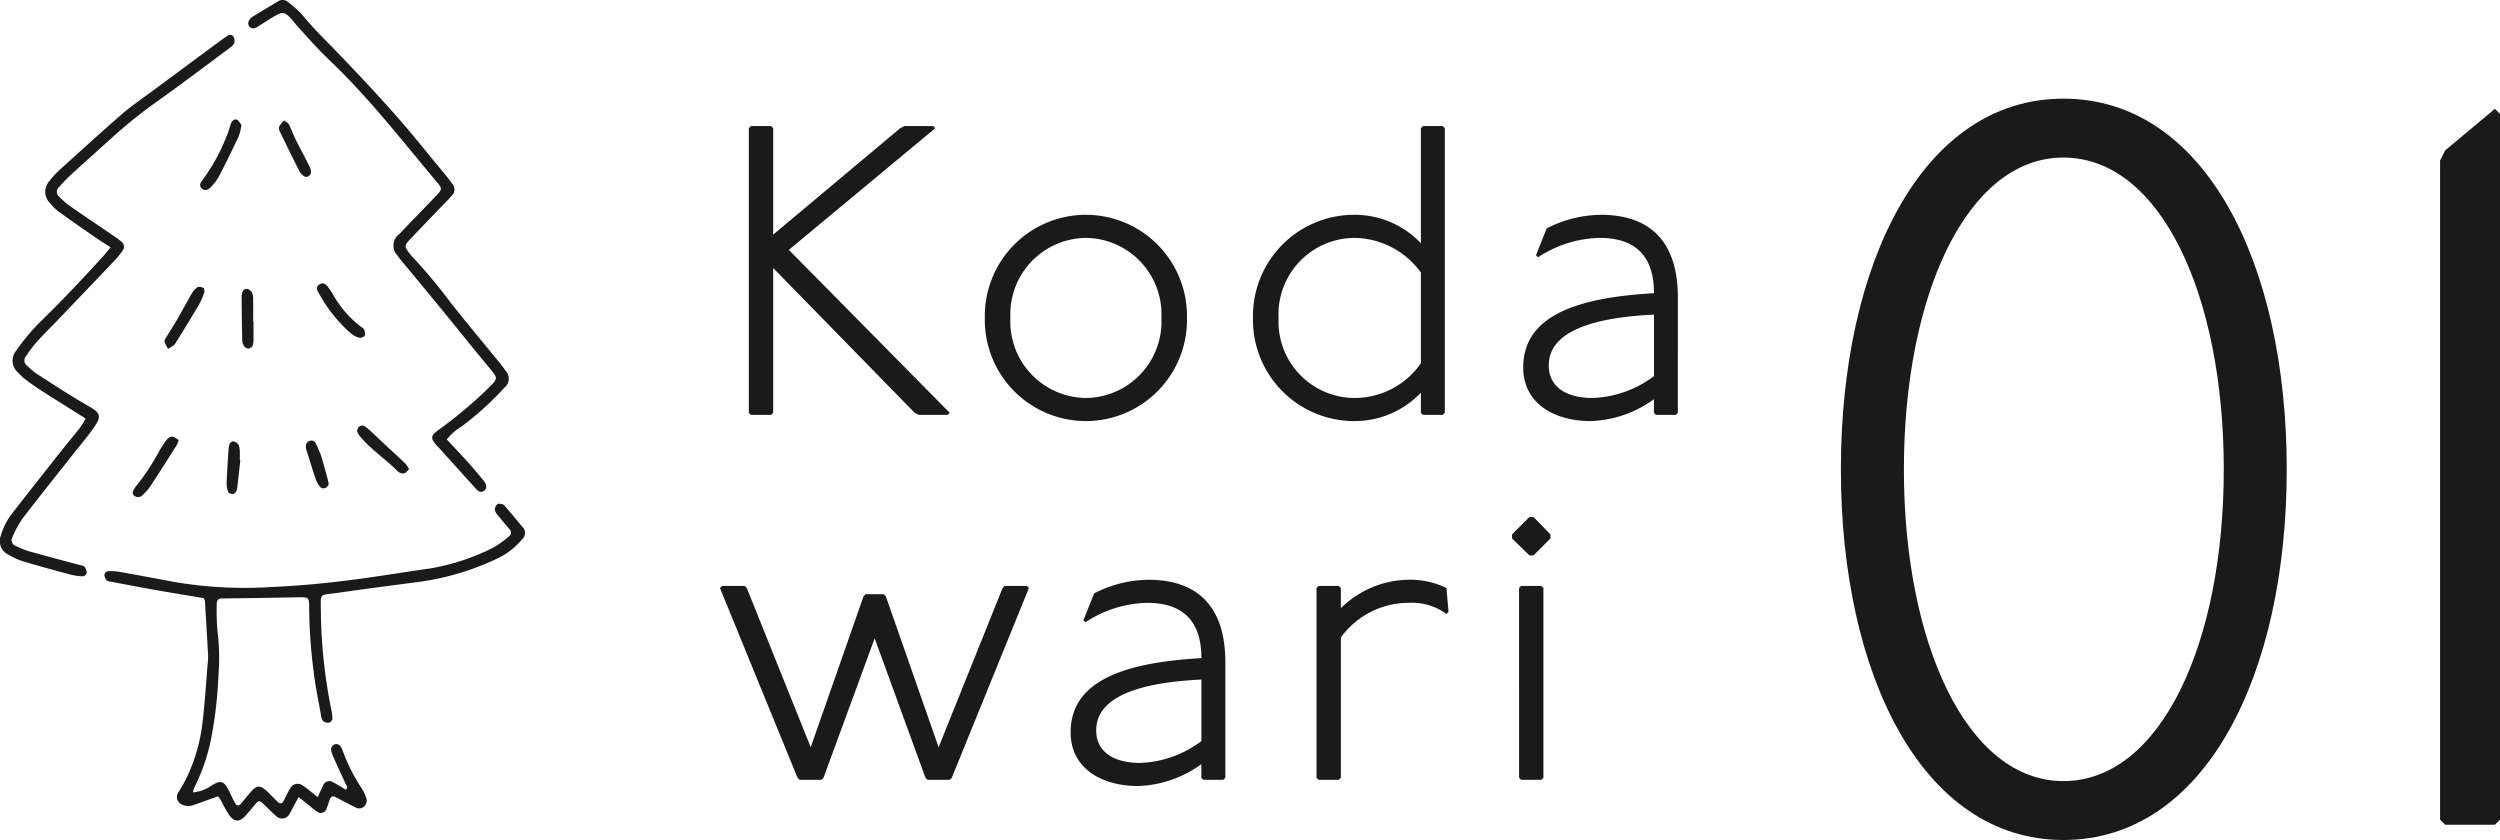 <svg xmlns="http://www.w3.org/2000/svg" xmlns:xlink="http://www.w3.org/1999/xlink" width="157.556" height="52.938" viewBox="0 0 157.556 52.938">
  <defs>
    <clipPath id="clip-path">
      <rect id="長方形_18407" data-name="長方形 18407" width="33.086" height="51.711" fill="none"/>
    </clipPath>
  </defs>
  <g id="グループ_61525" data-name="グループ 61525" transform="translate(-1339.015 -525.022)">
    <path id="パス_135903" data-name="パス 135903" d="M2.47-18.2l-.13.13V-.13L2.47,0H3.744l.13-.13V-9.256L12.792-.13l.26.13h1.82L15-.13,4.862-10.4l9.23-7.67-.13-.13h-1.82l-.26.13L3.874-11.362V-18.07l-.13-.13Zm21.112,5.59a6.377,6.377,0,0,0-6.37,6.5,6.377,6.377,0,0,0,6.37,6.5,6.377,6.377,0,0,0,6.37-6.5A6.377,6.377,0,0,0,23.582-12.61Zm0,1.456A4.814,4.814,0,0,1,28.34-6.11a4.814,4.814,0,0,1-4.758,5.044A4.814,4.814,0,0,1,18.824-6.11,4.814,4.814,0,0,1,23.582-11.154ZM44.824-18.2l-.13.13v7.254a5.747,5.747,0,0,0-4.212-1.794,6.377,6.377,0,0,0-6.37,6.5,6.377,6.377,0,0,0,6.37,6.5A5.747,5.747,0,0,0,44.694-1.4V-.13l.13.13h1.248l.13-.13V-18.07l-.13-.13Zm-.13,14.95a5.107,5.107,0,0,1-4.212,2.184A4.814,4.814,0,0,1,35.724-6.11a4.814,4.814,0,0,1,4.758-5.044A5.245,5.245,0,0,1,44.694-8.97Zm7.254-6.812.13.13a7.323,7.323,0,0,1,3.874-1.222c2.106,0,3.432.988,3.432,3.484-4.472.26-8.242,1.248-8.242,4.68,0,2.262,1.95,3.38,4.238,3.38a7.141,7.141,0,0,0,4-1.378V-.13l.13.13h1.248l.13-.13V-7.41c0-3.51-1.742-5.2-4.862-5.2a7.662,7.662,0,0,0-3.406.858Zm7.436,7.618A6.8,6.8,0,0,1,55.51-1.066c-1.586,0-2.756-.65-2.756-2.054,0-2.158,2.808-3.016,6.63-3.2ZM.65,10.78l-.13.13L5.408,22.87l.13.13H6.916l.13-.13,3.224-8.788,3.2,8.788.13.13H15l.13-.13,4.862-11.96-.13-.13h-1.4l-.13.13L14.3,20.946,10.972,11.43l-.13-.13H9.7l-.13.13L6.24,20.946,2.21,10.91l-.13-.13Zm22.776,2.158.13.13a7.323,7.323,0,0,1,3.874-1.222c2.106,0,3.432.988,3.432,3.484-4.472.26-8.242,1.248-8.242,4.68,0,2.262,1.95,3.38,4.238,3.38a7.141,7.141,0,0,0,4-1.378v.858l.13.13H32.24l.13-.13V15.59c0-3.51-1.742-5.2-4.862-5.2a7.662,7.662,0,0,0-3.406.858Zm7.436,7.618a6.8,6.8,0,0,1-3.874,1.378c-1.586,0-2.756-.65-2.756-2.054,0-2.158,2.808-3.016,6.63-3.2Zm7.384-9.776-.13.13V22.87l.13.13H39.52l.13-.13V14.03a5.269,5.269,0,0,1,4.264-2.184,3.687,3.687,0,0,1,2.392.7l.13-.13-.13-1.508a5.309,5.309,0,0,0-2.392-.52,6.2,6.2,0,0,0-4.264,1.794V10.91l-.13-.13Zm12.766,0-.13.13V22.87l.13.13h1.274l.13-.13V10.91l-.13-.13Zm.52-4.342L50.44,7.53v.26l1.092,1.066h.26L52.858,7.79V7.53L51.792,6.438Z" transform="translate(1383.869 551.169)" fill="#1a1a1a"/>
    <path id="パス_135904" data-name="パス 135904" d="M17.92-45.76C9.024-45.76,3.9-35.328,3.9-22.4S9.024.96,17.92.96C26.88.96,32-9.472,32-22.4S26.88-45.76,17.92-45.76Zm0,3.712c6.144,0,10.112,8.7,10.112,19.648S24.064-2.752,17.92-2.752c-6.08,0-10.048-8.7-10.048-19.648S11.84-42.048,17.92-42.048Zm27.2-3.072L41.984-42.5l-.32.64V-.32l.32.32H45.12l.32-.32V-44.8Z" transform="translate(1451.131 577)" fill="#1a1a1a"/>
    <g id="グループ_60520" data-name="グループ 60520" transform="translate(1339.015 525.022)">
      <g id="グループ_60519" data-name="グループ 60519" clip-path="url(#clip-path)">
        <path id="パス_135226" data-name="パス 135226" d="M14.484,6.609C12.954,7.745,11.434,8.9,9.883,10a31.9,31.9,0,0,0-2.92,2.356c-.822.746-1.652,1.481-2.47,2.231a10.666,10.666,0,0,0-.772.8.387.387,0,0,0,.01.6,4.292,4.292,0,0,0,.637.563c.838.586,1.689,1.155,2.534,1.733.257.177.519.349.761.546a.394.394,0,0,1,.075.541,4.75,4.75,0,0,1-.476.6q-1.85,1.948-3.713,3.887c-.413.431-.84.849-1.239,1.294a8.062,8.062,0,0,0-.667.883.408.408,0,0,0,.071.609,4.135,4.135,0,0,0,.654.544c1.054.674,2.1,1.365,3.184,1.985.807.46.882.647.314,1.442-.4.555-.84,1.075-1.264,1.611-1.057,1.339-2.126,2.669-3.163,4.024a6.281,6.281,0,0,0-.653,1.187A.383.383,0,0,0,1,38a5.056,5.056,0,0,0,.868.347c1.066.3,2.138.582,3.208.871.082.022.194.026.235.081a.646.646,0,0,1,.158.366.256.256,0,0,1-.014.072.278.278,0,0,1-.283.176,3.553,3.553,0,0,1-.673-.093c-1.016-.272-2.032-.546-3.039-.847a4.135,4.135,0,0,1-.927-.423.942.942,0,0,1-.47-1.229,4,4,0,0,1,.694-1.36q1.626-2.086,3.27-4.157c.335-.424.688-.833,1.019-1.261a5.855,5.855,0,0,0,.349-.573c-.928-.585-1.817-1.139-2.7-1.7-.359-.23-.708-.476-1.05-.731a3.048,3.048,0,0,1-.5-.461.979.979,0,0,1-.115-1.395A12.8,12.8,0,0,1,2.5,23.915C3.868,22.583,5.175,21.2,6.46,19.789c.167-.183.319-.381.508-.608-.34-.22-.629-.4-.907-.59-.771-.533-1.545-1.065-2.3-1.616a3.215,3.215,0,0,1-.615-.586,1,1,0,0,1-.017-1.4A5.1,5.1,0,0,1,3.76,14.3C5.066,13.12,6.367,11.928,7.7,10.771c.578-.5,1.22-.931,1.837-1.389q2.124-1.576,4.253-3.147c.183-.135.367-.27.559-.39a.323.323,0,0,1,.169-.052.225.225,0,0,1,.2.122.531.531,0,0,1,.048.39.776.776,0,0,1-.283.3" transform="translate(0 -3.594)" fill="#1a1a1a"/>
        <path id="パス_135227" data-name="パス 135227" d="M62.342,73.072a1.572,1.572,0,0,1,.2.316c-.113.1-.2.239-.3.259a.489.489,0,0,1-.388-.1c-.751-.764-1.661-1.355-2.357-2.176a1,1,0,0,1-.219-.35.358.358,0,0,1,.093-.294.339.339,0,0,1,.294-.081,1.559,1.559,0,0,1,.4.293c.331.3.653.615.982.921.433.4.871.8,1.3,1.209" transform="translate(-36.762 -43.819)" fill="#1a1a1a"/>
        <path id="パス_135228" data-name="パス 135228" d="M52.637,47.506a.473.473,0,0,1-.032-.079c-.058-.18.143-.41.409-.382a.662.662,0,0,1,.221.14,5.731,5.731,0,0,1,.383.563,6.59,6.59,0,0,0,1.78,2.042c.069.048.161.1.182.171.038.126.084.3.025.39a.41.41,0,0,1-.364.112,1.441,1.441,0,0,1-.516-.284,9.139,9.139,0,0,1-2.086-2.674" transform="translate(-32.626 -29.182)" fill="#1a1a1a"/>
        <path id="パス_135229" data-name="パス 135229" d="M51.7,76.093a1.526,1.526,0,0,1-.3-.494c-.218-.637-.413-1.283-.615-1.926a.71.71,0,0,1-.02-.166.355.355,0,0,1,.286-.362.3.3,0,0,1,.346.177,6.383,6.383,0,0,1,.331.776c.167.536.306,1.082.454,1.625a1.559,1.559,0,0,1,.023.2c-.057.06-.118.174-.209.207a.335.335,0,0,1-.3-.042" transform="translate(-31.491 -45.371)" fill="#1a1a1a"/>
        <path id="パス_135230" data-name="パス 135230" d="M46.936,20.211c.15.3.262.625.412.929.288.582.6,1.155.888,1.736a.826.826,0,0,1,.1.4c-.005.088-.11.189-.2.244a.253.253,0,0,1-.232-.019.928.928,0,0,1-.288-.3q-.633-1.247-1.238-2.506a.457.457,0,0,1-.05-.322,1.969,1.969,0,0,1,.306-.393c.131.1.251.149.293.235" transform="translate(-28.735 -12.392)" fill="#1a1a1a"/>
        <path id="パス_135231" data-name="パス 135231" d="M41.467,1.061C42,.728,42.537.415,43.074.094a.516.516,0,0,1,.636.032,6.693,6.693,0,0,1,.942.855c.649.8,1.383,1.508,2.094,2.245,1.262,1.31,2.512,2.635,3.719,4,1.037,1.17,2.009,2.4,3.007,3.6.2.24.4.484.578.74a.534.534,0,0,1-.024.77c-.123.156-.268.294-.406.437-.749.779-1.5,1.554-2.245,2.34-.323.341-.319.435-.047.8a3.953,3.953,0,0,0,.332.39A33.113,33.113,0,0,1,53.9,18.989c.978,1.256,2.006,2.472,3.01,3.708a7.365,7.365,0,0,1,.519.675.721.721,0,0,1-.089,1.07,19.145,19.145,0,0,1-2.649,2.407,3.814,3.814,0,0,0-.973.845c.456.489.907.962,1.344,1.447.323.359.63.733.94,1.1a1.489,1.489,0,0,1,.183.286.348.348,0,0,1-.3.471.339.339,0,0,1-.18-.057.954.954,0,0,1-.184-.175q-1.145-1.266-2.286-2.532c-.076-.084-.16-.163-.232-.251-.3-.363-.28-.525.111-.828a28.166,28.166,0,0,0,3.026-2.5c.861-.884.9-.7.091-1.676-.962-1.16-1.9-2.339-2.856-3.505-.7-.858-1.411-1.71-2.116-2.564-.217-.263-.452-.514-.641-.8a.892.892,0,0,1,.118-1.363c.738-.789,1.5-1.56,2.245-2.34.464-.483.479-.5.08-.972-2.029-2.417-3.97-4.912-6.219-7.139-.384-.38-.783-.747-1.155-1.138-.471-.493-.924-1-1.382-1.509-.152-.169-.284-.357-.442-.52C43.487.756,43.369.734,42.9,1c-.323.18-.628.389-.943.583a1.364,1.364,0,0,1-.371.2.361.361,0,0,1-.3-.093.277.277,0,0,1-.04-.061.351.351,0,0,1-.031-.243.667.667,0,0,1,.251-.324" transform="translate(-25.561 0)" fill="#1a1a1a"/>
        <path id="パス_135232" data-name="パス 135232" d="M40.831,49.981h.021c0,.367,0,.735,0,1.1a1.315,1.315,0,0,1-.041.418.365.365,0,0,1-.229.21.355.355,0,0,1-.291-.109.691.691,0,0,1-.148-.383c-.024-.932-.032-1.865-.04-2.8a.7.7,0,0,1,.051-.246c.054-.144.171-.256.319-.213a.5.5,0,0,1,.3.248,1.4,1.4,0,0,1,.058.5c.007.424,0,.848,0,1.272" transform="translate(-24.876 -29.746)" fill="#1a1a1a"/>
        <path id="パス_135233" data-name="パス 135233" d="M38.447,74.028c.008.141,0,.284,0,.426l.035,0c-.066.592-.13,1.183-.2,1.774a.511.511,0,0,1-.089.235c-.046.063-.13.147-.19.141-.1-.01-.252-.062-.281-.135a1.456,1.456,0,0,1-.106-.568c.027-.708.077-1.416.121-2.124a1.123,1.123,0,0,1,.04-.251c.043-.148.148-.272.3-.239a.487.487,0,0,1,.309.236,1.52,1.52,0,0,1,.062.5" transform="translate(-23.334 -45.462)" fill="#1a1a1a"/>
        <path id="パス_135234" data-name="パス 135234" d="M35.53,19.85c.124.044.2.225.292.338a3.727,3.727,0,0,1-.171.7q-.595,1.268-1.235,2.515a3.41,3.41,0,0,1-.507.677c-.212.237-.421.258-.588.1-.143-.136-.153-.295.043-.524a11.887,11.887,0,0,0,1.542-2.826c.108-.228.159-.483.247-.721.063-.171.2-.324.377-.262" transform="translate(-20.604 -12.305)" fill="#1a1a1a"/>
        <path id="パス_135235" data-name="パス 135235" d="M29.811,47.97a4.341,4.341,0,0,1-.342.771q-.729,1.238-1.495,2.454c-.079.126-.254.191-.436.321a2.012,2.012,0,0,1-.229-.461c-.018-.09.068-.209.125-.3.218-.363.45-.717.662-1.082.309-.535.6-1.082.911-1.616a1.312,1.312,0,0,1,.37-.43.446.446,0,0,1,.378.05c.06.035.087.211.057.3" transform="translate(-16.939 -29.526)" fill="#1a1a1a"/>
        <path id="パス_135236" data-name="パス 135236" d="M24.533,72.467c.136.01.263.138.394.216a1.454,1.454,0,0,1-.1.294c-.563.885-1.123,1.774-1.7,2.648a2.874,2.874,0,0,1-.576.617.44.44,0,0,1-.384-.017.26.26,0,0,1-.09-.371,1.671,1.671,0,0,1,.187-.282,13.954,13.954,0,0,0,1.407-2.128,7.177,7.177,0,0,1,.51-.784.494.494,0,0,1,.351-.194" transform="translate(-13.67 -44.953)" fill="#1a1a1a"/>
        <path id="パス_135237" data-name="パス 135237" d="M22.985,101.536a1.46,1.46,0,0,0-.074.27,2.315,2.315,0,0,0,1.134-.4c.6-.387.825-.361,1.169.363.11.231.218.463.341.687s.242.225.392.053c.224-.257.431-.529.66-.782.331-.366.562-.371.935-.025.249.232.482.483.731.715a.2.2,0,0,0,.347-.058c.148-.275.273-.564.439-.827a.518.518,0,0,1,.744-.177,4.372,4.372,0,0,1,.478.355c.154.119.306.243.5.4.123-.271.219-.5.331-.724a.421.421,0,0,1,.636-.215c.274.142.534.313.795.468.189-.157.036-.271-.011-.377-.276-.622-.577-1.233-.838-1.861-.132-.316-.067-.5.113-.6a.294.294,0,0,1,.055-.024c.19-.064.375.07.488.4A11.206,11.206,0,0,0,33.58,101.6a2.689,2.689,0,0,1,.252.536.513.513,0,0,1-.123.553.445.445,0,0,1-.553.062c-.407-.2-.809-.413-1.212-.623-.217-.112-.317-.089-.4.116-.073.185-.123.379-.2.563a.381.381,0,0,1-.611.212c-.213-.139-.4-.314-.6-.473l-.559-.439c-.134.246-.241.442-.347.638a4.423,4.423,0,0,1-.245.447.518.518,0,0,1-.809.119c-.3-.258-.575-.551-.867-.821-.175-.162-.268-.158-.426.022-.225.256-.43.531-.663.78-.383.412-.712.389-1.038-.085-.192-.28-.336-.592-.5-.887-.055-.1-.122-.183-.178-.268-.536.192-1.037.376-1.542.553a.928.928,0,0,1-.745-.036.511.511,0,0,1-.248-.714c.178-.29.359-.581.508-.887A10.869,10.869,0,0,0,23.5,97.551c.165-1.324.241-2.658.355-3.989a3.07,3.07,0,0,0,.013-.426q-.095-1.7-.2-3.4a.588.588,0,0,0-.082-.171c-1.051-.177-2.115-.35-3.177-.538-.868-.153-1.732-.322-2.6-.487-.111-.021-.254-.019-.321-.088a.561.561,0,0,1-.153-.362.142.142,0,0,1,.022-.067.319.319,0,0,1,.192-.155,3.324,3.324,0,0,1,.757.045q1.68.3,3.354.62a26.4,26.4,0,0,0,6.206.331c1.532-.069,3.064-.2,4.587-.389,1.834-.222,3.656-.532,5.485-.792a14.112,14.112,0,0,0,3.87-1.282,5.714,5.714,0,0,0,1.032-.739.277.277,0,0,0,.021-.443c-.237-.283-.478-.563-.709-.852a.8.8,0,0,1-.211-.354.494.494,0,0,1,.121-.327.311.311,0,0,1,.03-.033c.057-.055.212-.037.314-.012a.446.446,0,0,1,.2.157c.35.411.7.821,1.04,1.243a.538.538,0,0,1,0,.832,4.471,4.471,0,0,1-1.461,1.153A16.755,16.755,0,0,1,37.4,88.509c-1.8.239-3.608.472-5.409.73-1.142.164-1.019-.035-1.014,1.174a33.071,33.071,0,0,0,.656,6.177,2.541,2.541,0,0,1,.069.588.316.316,0,0,1-.2.234.5.5,0,0,1-.074.005.466.466,0,0,1-.306-.1.743.743,0,0,1-.139-.389c-.164-.923-.361-1.843-.466-2.773a32.577,32.577,0,0,1-.277-3.91c.006-.758-.016-.746-.748-.731-1.535.032-3.07.049-4.605.072-.057,0-.114,0-.17,0a.288.288,0,0,0-.3.328,14.447,14.447,0,0,0,.041,1.7,13.534,13.534,0,0,1,.065,2.807,26.562,26.562,0,0,1-.473,4.059,12.419,12.419,0,0,1-1.06,3.05" transform="translate(-10.755 -51.87)" fill="#1a1a1a"/>
      </g>
    </g>
  </g>
</svg>
